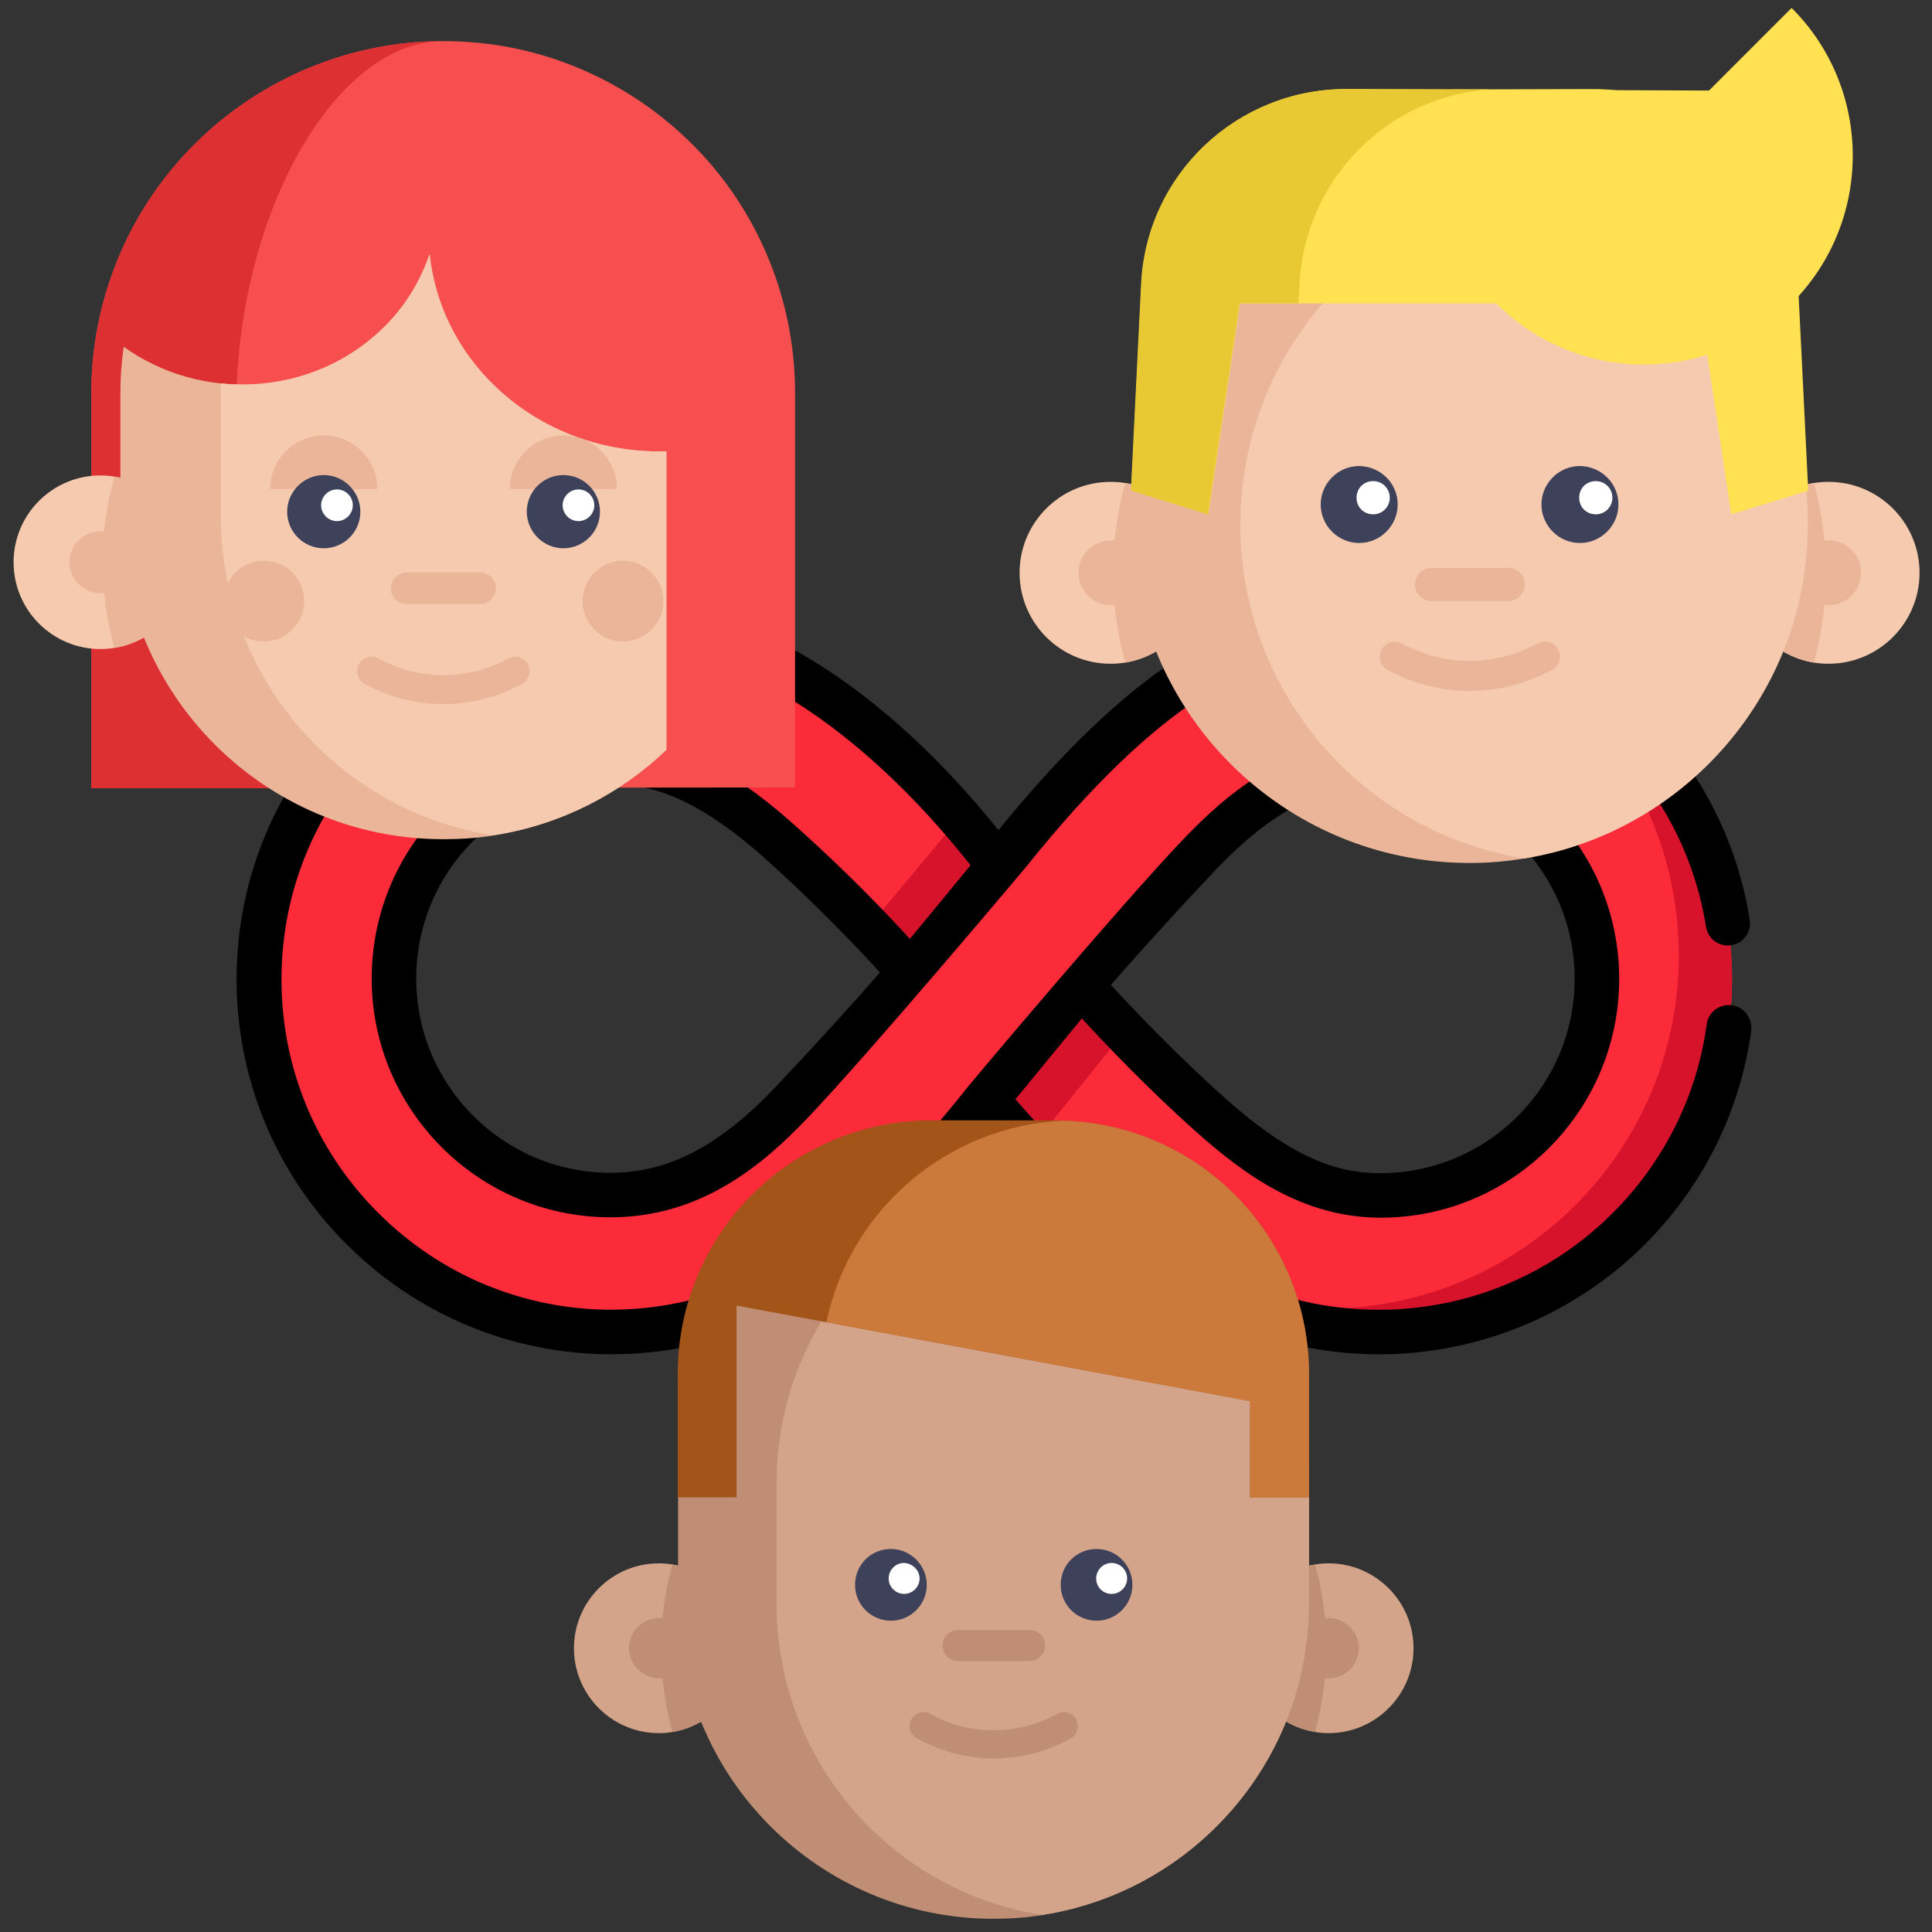 <?xml version="1.0" encoding="utf-8"?>
<!-- Generator: Adobe Illustrator 23.1.0, SVG Export Plug-In . SVG Version: 6.00 Build 0)  -->
<svg version="1.1" id="Layer_1" xmlns="http://www.w3.org/2000/svg" xmlns:xlink="http://www.w3.org/1999/xlink" x="0px" y="0px"
	 viewBox="0 0 512 512" style="enable-background:new 0 0 512 512;" xml:space="preserve">
<rect x="0" y="0" width="512" height="512" fill="#333333" stroke="none"/>
<style type="text/css">
	.st0{fill:#FB2B3A;}
	.st1{fill:#D6132B;}
	.st2{enable-background:new    ;}
	.st3{fill:#F74F4F;}
	.st4{fill:#DD3033;}
	.st5{fill:#F6CAAE;}
	.st6{fill:#EAB599;}
	.st7{fill:#3D4159;}
	.st8{fill:#FFFFFF;}
	.st9{fill:#FFE152;}
	.st10{fill:#E8C934;}
	.st11{fill:#D3A489;}
	.st12{fill:#BF8E75;}
	.st13{fill:#A35418;}
	.st14{fill:#CC7A3B;}
</style>
<g>
	<path class="st0" d="M365.5,165.9l-3.9,0.1c-11.3,0.5-22,2.9-31.9,7c0,0-22.8,3.6-62.5,53.3l-2.7,3.2c-32.1-42.4-61.3-54.6-66-56.3
		c-0.6-0.2-1.2-0.4-1.8-0.7c-10.4-4.2-21.8-6.5-33.7-6.6c-51.6-0.5-94.1,41.3-94.5,92.9c-0.4,52,41.7,94.3,93.6,94.3l3.9-0.1
		c11.3-0.5,22-2.9,31.9-7c0,0,23.3-3.6,63.7-54.7l-0.2,0.2l0.9,1.1c37.6,44.6,67.4,53.4,67.4,53.4c11,4.6,23.1,7.1,35.7,7.1
		c51.7,0,93.6-41.9,93.6-93.6S417.1,165.9,365.5,165.9L365.5,165.9z M209.6,292.5c-13.1,13.7-28,24.3-47.8,24.3
		c-31.7,0-57.4-25.7-57.4-57.4c0-31.7,25.7-57.4,57.4-57.4c17.7,0,31.8,9.5,44.7,21c19.7,17.5,34.6,34.7,34.6,34.7
		S220.4,281.1,209.6,292.5z M365.9,316.8c-17.7,0-31.8-9.5-44.7-21c-19.7-17.5-34.6-34.7-34.6-34.7s20.6-23.3,31.5-34.7
		c13.1-13.7,28-24.3,47.8-24.3c31.7,0,57.4,25.7,57.4,57.4C423.2,291.1,397.5,316.8,365.9,316.8L365.9,316.8z"/>
	<g>
		<path class="st1" d="M286.6,261c0,0,4.3,5,11.4,12.3L273,304.4c-3.5-3.7-7-7.6-10.6-11.9l-0.9-1.1l0.2-0.2L286.6,261z"/>
		<path class="st1" d="M241,257.8c0,0-4.2-4.8-11-12l24.3-29.1c3.4,3.9,6.8,8.1,10.3,12.7L241,257.8z"/>
		<path class="st1" d="M395.6,170.8c29.3,15.8,49.3,46.8,49.3,82.4c0,51.7-41.9,93.6-93.6,93.6c-11.5,0-22.6-2.1-32.8-5.9
			c7.1,3.8,11.2,5,11.2,5c11,4.6,23.1,7.1,35.7,7.1c51.7,0,93.6-41.9,93.6-93.6C459,218.3,432.5,183.4,395.6,170.8L395.6,170.8z"/>
	</g>
	<path d="M458.9,266.4c-3.2-0.4-6.2,1.8-6.6,5c-2.8,20.8-13.1,39.9-29,53.9c-16,14.1-36.5,21.8-57.9,21.8c-11.6,0-22.9-2.2-33.5-6.6
		c-0.2-0.1-0.4-0.1-0.6-0.2c-0.1,0-12.7-4-31.3-18.8c-2.5-2-6.2-1.6-8.3,1c-2,2.5-1.6,6.2,1,8.3c19.2,15.2,32.6,20,35,20.7
		c12,4.9,24.7,7.4,37.8,7.4c24.2,0,47.5-8.8,65.7-24.7c18-15.8,29.7-37.5,32.9-61.1C464.4,269.8,462.2,266.8,458.9,266.4
		L458.9,266.4z"/>
	<path class="st2" d="M317.3,300.2c12.5,11.1,28,22.5,48.6,22.5h0c34.9,0,63.2-28.4,63.2-63.3c0-34.9-28.4-63.3-63.3-63.3
		c0,0,0,0,0,0c-24.1,0-40.4,14-52,26.1c-17,17.8-55.4,63.5-56.8,65.2c-36.9,46.7-58.8,52.3-60,52.6c-0.5,0.1-0.8,0.2-1.3,0.4
		c-9.5,3.9-19.5,6.1-29.8,6.6l-3.7,0.1c-23.5,0-45.6-9.2-62.2-25.9c-16.6-16.7-25.6-38.9-25.4-62.4c0.2-23.4,9.5-45.3,26.3-61.8
		c16.6-16.3,38.3-25.2,61.4-25.2c0.3,0,0.6,0,0.9,0c10.9,0.1,21.5,2.2,31.6,6.2c0.6,0.2,1.2,0.5,1.9,0.7
		c3.1,1.1,30.1,12.1,60.5,50.6c0,0-13.1,16-16.1,19.5c-5.9-6.5-17.1-18.2-30.6-30.2c-12.5-11.1-28-22.5-48.6-22.5c0,0,0,0,0,0
		c-2.1,0-4.2,0.1-6.3,0.3c-3.2,0.3-5.6,3.2-5.3,6.4c0.3,3.2,3.2,5.6,6.4,5.3c1.7-0.2,3.4-0.3,5.1-0.3h0c9.3,0,21.4,2.3,40.7,19.5
		c13.7,12.2,25.2,24.4,30.7,30.4c-8.6,9.9-17.9,20-27.9,30.6c-14.8,15.5-28.2,22.5-43.5,22.5c-28.4,0-51.5-23.1-51.5-51.5
		c0-17.3,8.6-33.3,23-42.9c2.7-1.8,3.4-5.5,1.6-8.2c-1.8-2.7-5.5-3.4-8.2-1.6c-17.7,11.8-28.2,31.5-28.2,52.7
		c0,34.9,28.4,63.3,63.3,63.3c24.1,0,40.4-14,52-26.1c17-17.8,57.9-66.5,57.9-66.5c0,0,0-0.1,0.1-0.1c36.2-45.4,57.7-50.9,58.9-51.2
		c0.5-0.1,0.8-0.2,1.3-0.4c9.5-3.9,19.5-6.1,29.8-6.6l3.7-0.1c21,0,41.3,7.6,57.2,21.3c15.7,13.6,26.2,32.3,29.4,52.7
		c0.5,3.2,3.5,5.4,6.7,4.9c3.2-0.5,5.4-3.5,4.9-6.7c-3.6-23.2-15.5-44.4-33.3-59.8c-18-15.6-41.1-24.1-64.9-24.1c0,0-0.1,0-0.1,0
		l-3.9,0.1c0,0-0.1,0-0.1,0c-11.5,0.5-22.7,2.9-33.4,7.2c-4.9,1.1-27.3,8.3-63.4,52.8c-31-38.6-58.6-50.4-64-52.4
		c-0.5-0.2-1.1-0.4-1.6-0.6c-11.4-4.5-23.4-6.9-35.8-7c-26.5-0.3-51.6,9.9-70.7,28.6c-19,18.7-29.6,43.6-29.8,70.1
		c-0.2,26.7,10.1,51.9,28.9,70.8c18.8,18.9,43.9,29.4,70.6,29.4c0,0,0.1,0,0.1,0l3.9-0.1c0,0,0.1,0,0.1,0
		c11.5-0.5,22.7-2.9,33.4-7.2c4.9-1.1,26.7-8.1,61.9-51c3.4,3.8,6.8,7.5,10.2,11c2.3,2.3,6,2.4,8.3,0.1c2.3-2.3,2.4-6,0.1-8.3
		c-3.7-3.8-7.4-7.8-11.1-12.1c3.1-3.7,14.6-17.8,17.6-21.4C292.7,276.4,303.8,288.2,317.3,300.2L317.3,300.2z M322.3,230.4
		c14.8-15.5,28.2-22.5,43.5-22.5c28.4,0,51.5,23.1,51.5,51.5c0,28.4-23.1,51.5-51.5,51.5c0,0,0,0,0,0c-9.3,0-21.4-2.3-40.7-19.5
		c-13.7-12.2-25.2-24.4-30.7-30.4C303.1,251.1,312.3,240.9,322.3,230.4L322.3,230.4z M62.7,58.8"/>
</g>
<g>
	<path class="st3" d="M24.2,208.8V104.2c0-10.6,1.8-21.1,5.3-31C42.6,36,78,10.9,117.5,10.9c4.9,0,9.8,0.4,14.5,1.1
		c21.7,3.4,41.6,14.5,56.1,31.2c14.6,16.9,22.6,38.6,22.6,60.9v104.6"/>
	<path class="st4" d="M62.6,108.3c0,37,21.7,79.8,33.6,100.6H24.2V104.2c0-10.6,1.8-21.1,5.3-31c13-37.1,48.1-62,87.3-62.3
		C88.2,11.6,62.6,57.6,62.6,108.3z"/>
	<path class="st5" d="M49.6,149c0,11.5-8.4,21-19.3,22.7c-1.2,0.2-2.4,0.3-3.7,0.3c-12.7,0-23-10.3-23-23s10.3-23,23-23
		c1.3,0,2.5,0.1,3.7,0.3C41.2,128.1,49.6,137.6,49.6,149z"/>
	<path class="st6" d="M49.6,149c0,11.5-8.4,21-19.3,22.7c-2-7.2-3.1-14.9-3.1-22.7c0-7.9,1.1-15.5,3.1-22.7
		C41.2,128.1,49.6,137.6,49.6,149z"/>
	<path class="st6" d="M34.8,149c0,4.5-3.7,8.2-8.2,8.2s-8.2-3.7-8.2-8.2s3.7-8.2,8.2-8.2S34.8,144.5,34.8,149z"/>
	<path class="st6" d="M176.6,119.6v79.1c-12.2,11.7-27.9,19.8-45.4,22.6c-0.1,0-0.3,0-0.4,0.1c-4.3,0.7-8.8,1-13.3,1
		c-47.3,0-85.6-38.3-85.6-85.6v-32.6c0-4.2,0.3-8.3,0.9-12.3c20.4,14.7,49.6,13.2,68.2-4.4c6.2-5.8,10.4-12.8,12.9-20.1
		c1.4,12.9,7.2,25.4,17.7,35.3C143.9,114.4,160.4,120.1,176.6,119.6z"/>
	<path class="st5" d="M176.6,119.6v79.1c-12.2,11.7-27.9,19.8-45.4,22.6c-0.1,0-0.3,0-0.4,0.1c-41-6.4-72.3-41.9-72.3-84.6v-32.6
		c0-0.9,0-1.7,0-2.6c15.1,1.6,30.8-3.1,42.4-14.1c6.2-5.8,10.4-12.8,12.9-20.1c1.4,12.9,7.2,25.4,17.7,35.3
		C143.9,114.4,160.4,120.1,176.6,119.6z"/>
	<path class="st6" d="M163.5,129.6c0-7.9-6.4-14.2-14.2-14.2s-14.2,6.4-14.2,14.2"/>
	<path class="st6" d="M100,129.6c0-7.9-6.4-14.2-14.2-14.2c-7.9,0-14.2,6.4-14.2,14.2"/>
	<path class="st7" d="M95.5,135.6c0,5.4-4.4,9.7-9.7,9.7c-5.4,0-9.7-4.4-9.7-9.7s4.4-9.7,9.7-9.7C91.1,125.9,95.5,130.3,95.5,135.6z
		"/>
	<path class="st7" d="M159,135.6c0,5.4-4.4,9.7-9.7,9.7s-9.7-4.4-9.7-9.7s4.3-9.7,9.7-9.7S159,130.3,159,135.6z"/>
	<path class="st6" d="M127.2,160.1h-19.4c-2.3,0-4.2-1.9-4.2-4.2c0-2.3,1.9-4.2,4.2-4.2h19.4c2.3,0,4.2,1.9,4.2,4.2
		C131.4,158.2,129.5,160.1,127.2,160.1z"/>
	<path class="st6" d="M117.5,186.6c-7.2,0-14.3-1.8-20.9-5.4c-1.8-1-2.5-3.3-1.5-5.2c1-1.8,3.3-2.5,5.2-1.5
		c10.8,5.9,23.6,5.9,34.4,0c1.8-1,4.2-0.3,5.2,1.5c1,1.8,0.3,4.2-1.5,5.2C131.9,184.8,124.7,186.6,117.5,186.6z"/>
	<path class="st8" d="M93.5,133.9c0,2.3-1.9,4.2-4.2,4.2c-2.3,0-4.2-1.9-4.2-4.2s1.9-4.2,4.2-4.2C91.6,129.7,93.5,131.6,93.5,133.9z
		"/>
	<path class="st8" d="M157.5,133.9c0,2.3-1.9,4.2-4.2,4.2c-2.3,0-4.2-1.9-4.2-4.2s1.9-4.2,4.2-4.2
		C155.6,129.7,157.5,131.6,157.5,133.9z"/>
	<path class="st6" d="M175.8,159.3c0,5.9-4.8,10.7-10.7,10.7c-5.9,0-10.7-4.8-10.7-10.7c0-5.9,4.8-10.7,10.7-10.7
		C171,148.6,175.8,153.4,175.8,159.3z"/>
	<path class="st6" d="M80.6,159.3c0,5.9-4.8,10.7-10.7,10.7c-5.9,0-10.7-4.8-10.7-10.7c0-5.9,4.8-10.7,10.7-10.7
		C75.8,148.6,80.6,153.4,80.6,159.3z"/>
</g>
<g>
	<path class="st5" d="M318.4,151.8c0,12-8.8,21.9-20.2,23.8c-1.3,0.2-2.5,0.3-3.9,0.3c-13.3,0-24.1-10.8-24.1-24.1
		s10.8-24.1,24.1-24.1c1.3,0,2.6,0.1,3.9,0.3C309.7,129.8,318.4,139.8,318.4,151.8z"/>
	<path class="st6" d="M318.4,151.8c0,12-8.8,21.9-20.2,23.8c-2.1-7.6-3.2-15.5-3.2-23.8c0-8.2,1.1-16.2,3.2-23.8
		C309.7,129.8,318.4,139.8,318.4,151.8z"/>
	<path class="st6" d="M303,151.8c0,4.8-3.9,8.6-8.6,8.6s-8.6-3.9-8.6-8.6s3.9-8.6,8.6-8.6S303,147,303,151.8z"/>
	<path class="st5" d="M460.5,151.8c0,12,8.8,21.9,20.2,23.8c1.3,0.2,2.5,0.3,3.9,0.3c13.3,0,24.1-10.8,24.1-24.1
		s-10.8-24.1-24.1-24.1c-1.3,0-2.6,0.1-3.9,0.3C469.3,129.8,460.5,139.8,460.5,151.8z"/>
	<path class="st6" d="M460.5,151.8c0,12,8.8,21.9,20.2,23.8c2.1-7.6,3.2-15.5,3.2-23.8c0-8.2-1.1-16.2-3.2-23.8
		C469.3,129.8,460.5,139.8,460.5,151.8z"/>
	<path class="st6" d="M493.2,151.8c0,4.8-3.9,8.6-8.6,8.6s-8.6-3.9-8.6-8.6s3.9-8.6,8.6-8.6S493.2,147,493.2,151.8z"/>
	<path class="st6" d="M479.1,139c0,44.6-32.6,81.6-75.2,88.5c-4.7,0.8-9.5,1.2-14.4,1.2c-49.5,0-89.6-40.1-89.6-89.6
		c0-23.4,8.1-58.6,22.8-74.5c16.4-17.8,40.7-15.1,66.8-15.1c4.9,0,9.7,0.4,14.4,1.2C446.5,57.4,479.1,94.4,479.1,139z"/>
	<path class="st5" d="M479.1,139c0,44.6-32.6,81.6-75.2,88.5c-42.7-6.9-75.2-43.9-75.2-88.5c0-27.5,12.4-52,31.8-68.5
		c12.1-10.3,27-17.3,43.4-20c39.8,6.4,70.8,39,74.8,79.5C479,133,479.1,135.9,479.1,139z"/>
	<path class="st6" d="M389.5,183.1c-7.5,0-15-1.9-21.8-5.6c-1.9-1.1-2.6-3.5-1.6-5.4c1.1-1.9,3.5-2.6,5.4-1.6
		c11.3,6.2,24.7,6.2,36,0c1.9-1.1,4.4-0.4,5.4,1.6c1.1,1.9,0.4,4.4-1.6,5.4C404.5,181.2,397,183.1,389.5,183.1z"/>
	<path class="st7" d="M370.4,133.7c0,5.6-4.6,10.2-10.2,10.2c-5.6,0-10.2-4.6-10.2-10.2c0-5.6,4.6-10.2,10.2-10.2
		C365.9,123.6,370.4,128.1,370.4,133.7z"/>
	<path class="st7" d="M428.9,133.7c0,5.6-4.6,10.2-10.2,10.2c-5.6,0-10.2-4.6-10.2-10.2c0-5.6,4.6-10.2,10.2-10.2
		C424.4,123.6,428.9,128.1,428.9,133.7z"/>
	<path class="st8" d="M368.3,131.9c0,2.4-1.9,4.4-4.4,4.4s-4.4-1.9-4.4-4.4s1.9-4.4,4.4-4.4S368.3,129.5,368.3,131.9z"/>
	<path class="st8" d="M427.3,131.9c0,2.4-1.9,4.4-4.4,4.4s-4.4-1.9-4.4-4.4s1.9-4.4,4.4-4.4S427.3,129.5,427.3,131.9z"/>
	<path class="st6" d="M399.7,159.3h-20.3c-2.4,0-4.4-2-4.4-4.4s2-4.4,4.4-4.4h20.3c2.4,0,4.4,2,4.4,4.4
		C404,157.4,402.1,159.3,399.7,159.3z"/>
	<path class="st9" d="M384.2,23.7c27.1,1.9,48.9,23.9,50.3,51.5l0.3,5.2h15.6l8.4,55.9l20.4-6.3l-2.7-54.8
		c-1.4-29-25.4-51.7-54.5-51.6L384.2,23.7z"/>
	<path class="st9" d="M474.8,2.1c21.6,21.6,21.6,56.7,0,78.3s-56.7,21.6-78.3,0L474.8,2.1z"/>
	<path class="st9" d="M396.5,80.4h-67.9l-8.4,55.9l-20.4-6.3l2.7-54.8c1.4-29,25.4-51.7,54.5-51.6l98.1,0.4l13,23.3"/>
	<path class="st10" d="M394.7,23.7c-27.1,1.9-48.9,23.9-50.3,51.5l-0.3,5.2h-15.6l-8.4,55.9l-20.4-6.3l2.7-54.8
		c1.4-29,25.4-51.7,54.5-51.6L394.7,23.7z"/>
</g>
<g>
	<path class="st11" d="M197.1,436.8c0,11.2-8.2,20.4-18.9,22.2c-1.2,0.2-2.4,0.3-3.6,0.3c-12.4,0-22.5-10.1-22.5-22.5
		s10.1-22.5,22.5-22.5c1.2,0,2.4,0.1,3.6,0.3C189,416.4,197.1,425.6,197.1,436.8z"/>
	<path class="st12" d="M197.1,436.8c0,11.2-8.2,20.4-18.9,22.2c-1.9-7.1-3-14.5-3-22.2s1-15.1,3-22.2
		C189,416.4,197.1,425.6,197.1,436.8z"/>
	<path class="st12" d="M182.7,436.8c0,4.4-3.6,8-8,8c-4.4,0-8-3.6-8-8s3.6-8,8-8C179.1,428.8,182.7,432.4,182.7,436.8z"/>
	<path class="st11" d="M329.6,436.8c0,11.2,8.2,20.4,18.9,22.2c1.2,0.2,2.4,0.3,3.6,0.3c12.4,0,22.5-10.1,22.5-22.5
		s-10.1-22.5-22.5-22.5c-1.2,0-2.4,0.1-3.6,0.3C337.8,416.4,329.6,425.6,329.6,436.8z"/>
	<path class="st12" d="M329.6,436.8c0,11.2,8.2,20.4,18.9,22.2c1.9-7.1,3-14.5,3-22.2s-1-15.1-3-22.2
		C337.8,416.4,329.6,425.6,329.6,436.8z"/>
	<path class="st12" d="M346.9,393.1v31.8c0,41.6-30.4,76.1-70.2,82.5c-0.1,0-0.3,0-0.4,0.1c-4.2,0.7-8.6,1-13,1
		c-46.1,0-83.6-37.4-83.6-83.6v-31.8c0-9.7,1.7-19.1,4.7-27.7c11.4-32.5,42.4-55.8,78.8-55.8h0c4.4,0,8.8,0.3,13,1
		C316.4,316.7,346.9,351.3,346.9,393.1z"/>
	<path class="st12" d="M360.1,436.8c0,4.4-3.6,8-8,8s-8-3.6-8-8s3.6-8,8-8S360.1,432.4,360.1,436.8z"/>
	<path class="st11" d="M346.9,393.1v31.8c0,41.6-30.4,76.1-70.2,82.5c-0.1,0-0.3,0-0.4,0.1c-40-6.2-70.5-40.8-70.5-82.6v-31.8
		c0-41.7,30.6-76.3,70.6-82.6C316.4,316.7,346.9,351.3,346.9,393.1z"/>
	<path class="st7" d="M245.6,420c0,5.2-4.2,9.5-9.5,9.5c-5.2,0-9.5-4.2-9.5-9.5s4.2-9.5,9.5-9.5C241.3,410.5,245.6,414.8,245.6,420z
		"/>
	<path class="st7" d="M300.1,420c0,5.2-4.2,9.5-9.5,9.5c-5.2,0-9.5-4.2-9.5-9.5s4.2-9.5,9.5-9.5C295.9,410.5,300.1,414.8,300.1,420z
		"/>
	<path class="st8" d="M243.7,418.3c0,2.2-1.8,4.1-4.1,4.1c-2.2,0-4.1-1.8-4.1-4.1c0-2.2,1.8-4.1,4.1-4.1
		C241.8,414.3,243.7,416.1,243.7,418.3z"/>
	<path class="st8" d="M298.7,418.3c0,2.2-1.8,4.1-4.1,4.1s-4.1-1.8-4.1-4.1c0-2.2,1.8-4.1,4.1-4.1S298.7,416.1,298.7,418.3z"/>
	<path class="st12" d="M272.9,440.2h-19c-2.3,0-4.1-1.8-4.1-4.1s1.8-4.1,4.1-4.1h19c2.3,0,4.1,1.8,4.1,4.1S275.1,440.2,272.9,440.2z
		"/>
	<path class="st12" d="M263.4,466c-7,0-14-1.8-20.4-5.3c-1.8-1-2.5-3.2-1.5-5c1-1.8,3.3-2.5,5-1.5c10.5,5.8,23.1,5.8,33.6,0
		c1.8-1,4.1-0.3,5.1,1.5c1,1.8,0.3,4.1-1.5,5C277.4,464.3,270.4,466,263.4,466z"/>
	<path class="st13" d="M346.9,364.2v32.6h-15.6v-25.5l-112.3-20.9l-23.8-4.4v50.8h-15.6v-32.6c0-37.2,30.1-67.3,67.3-67.3h32.6
		c0.9,0,1.8,0,2.7,0.1C318.3,298.3,346.9,327.9,346.9,364.2z"/>
	<path class="st14" d="M346.9,364.2v32.6h-15.6v-25.5l-112.3-20.9c6.2-29.7,32-52.2,63.2-53.4C318.3,298.3,346.9,327.9,346.9,364.2z
		"/>
</g>
</svg>

